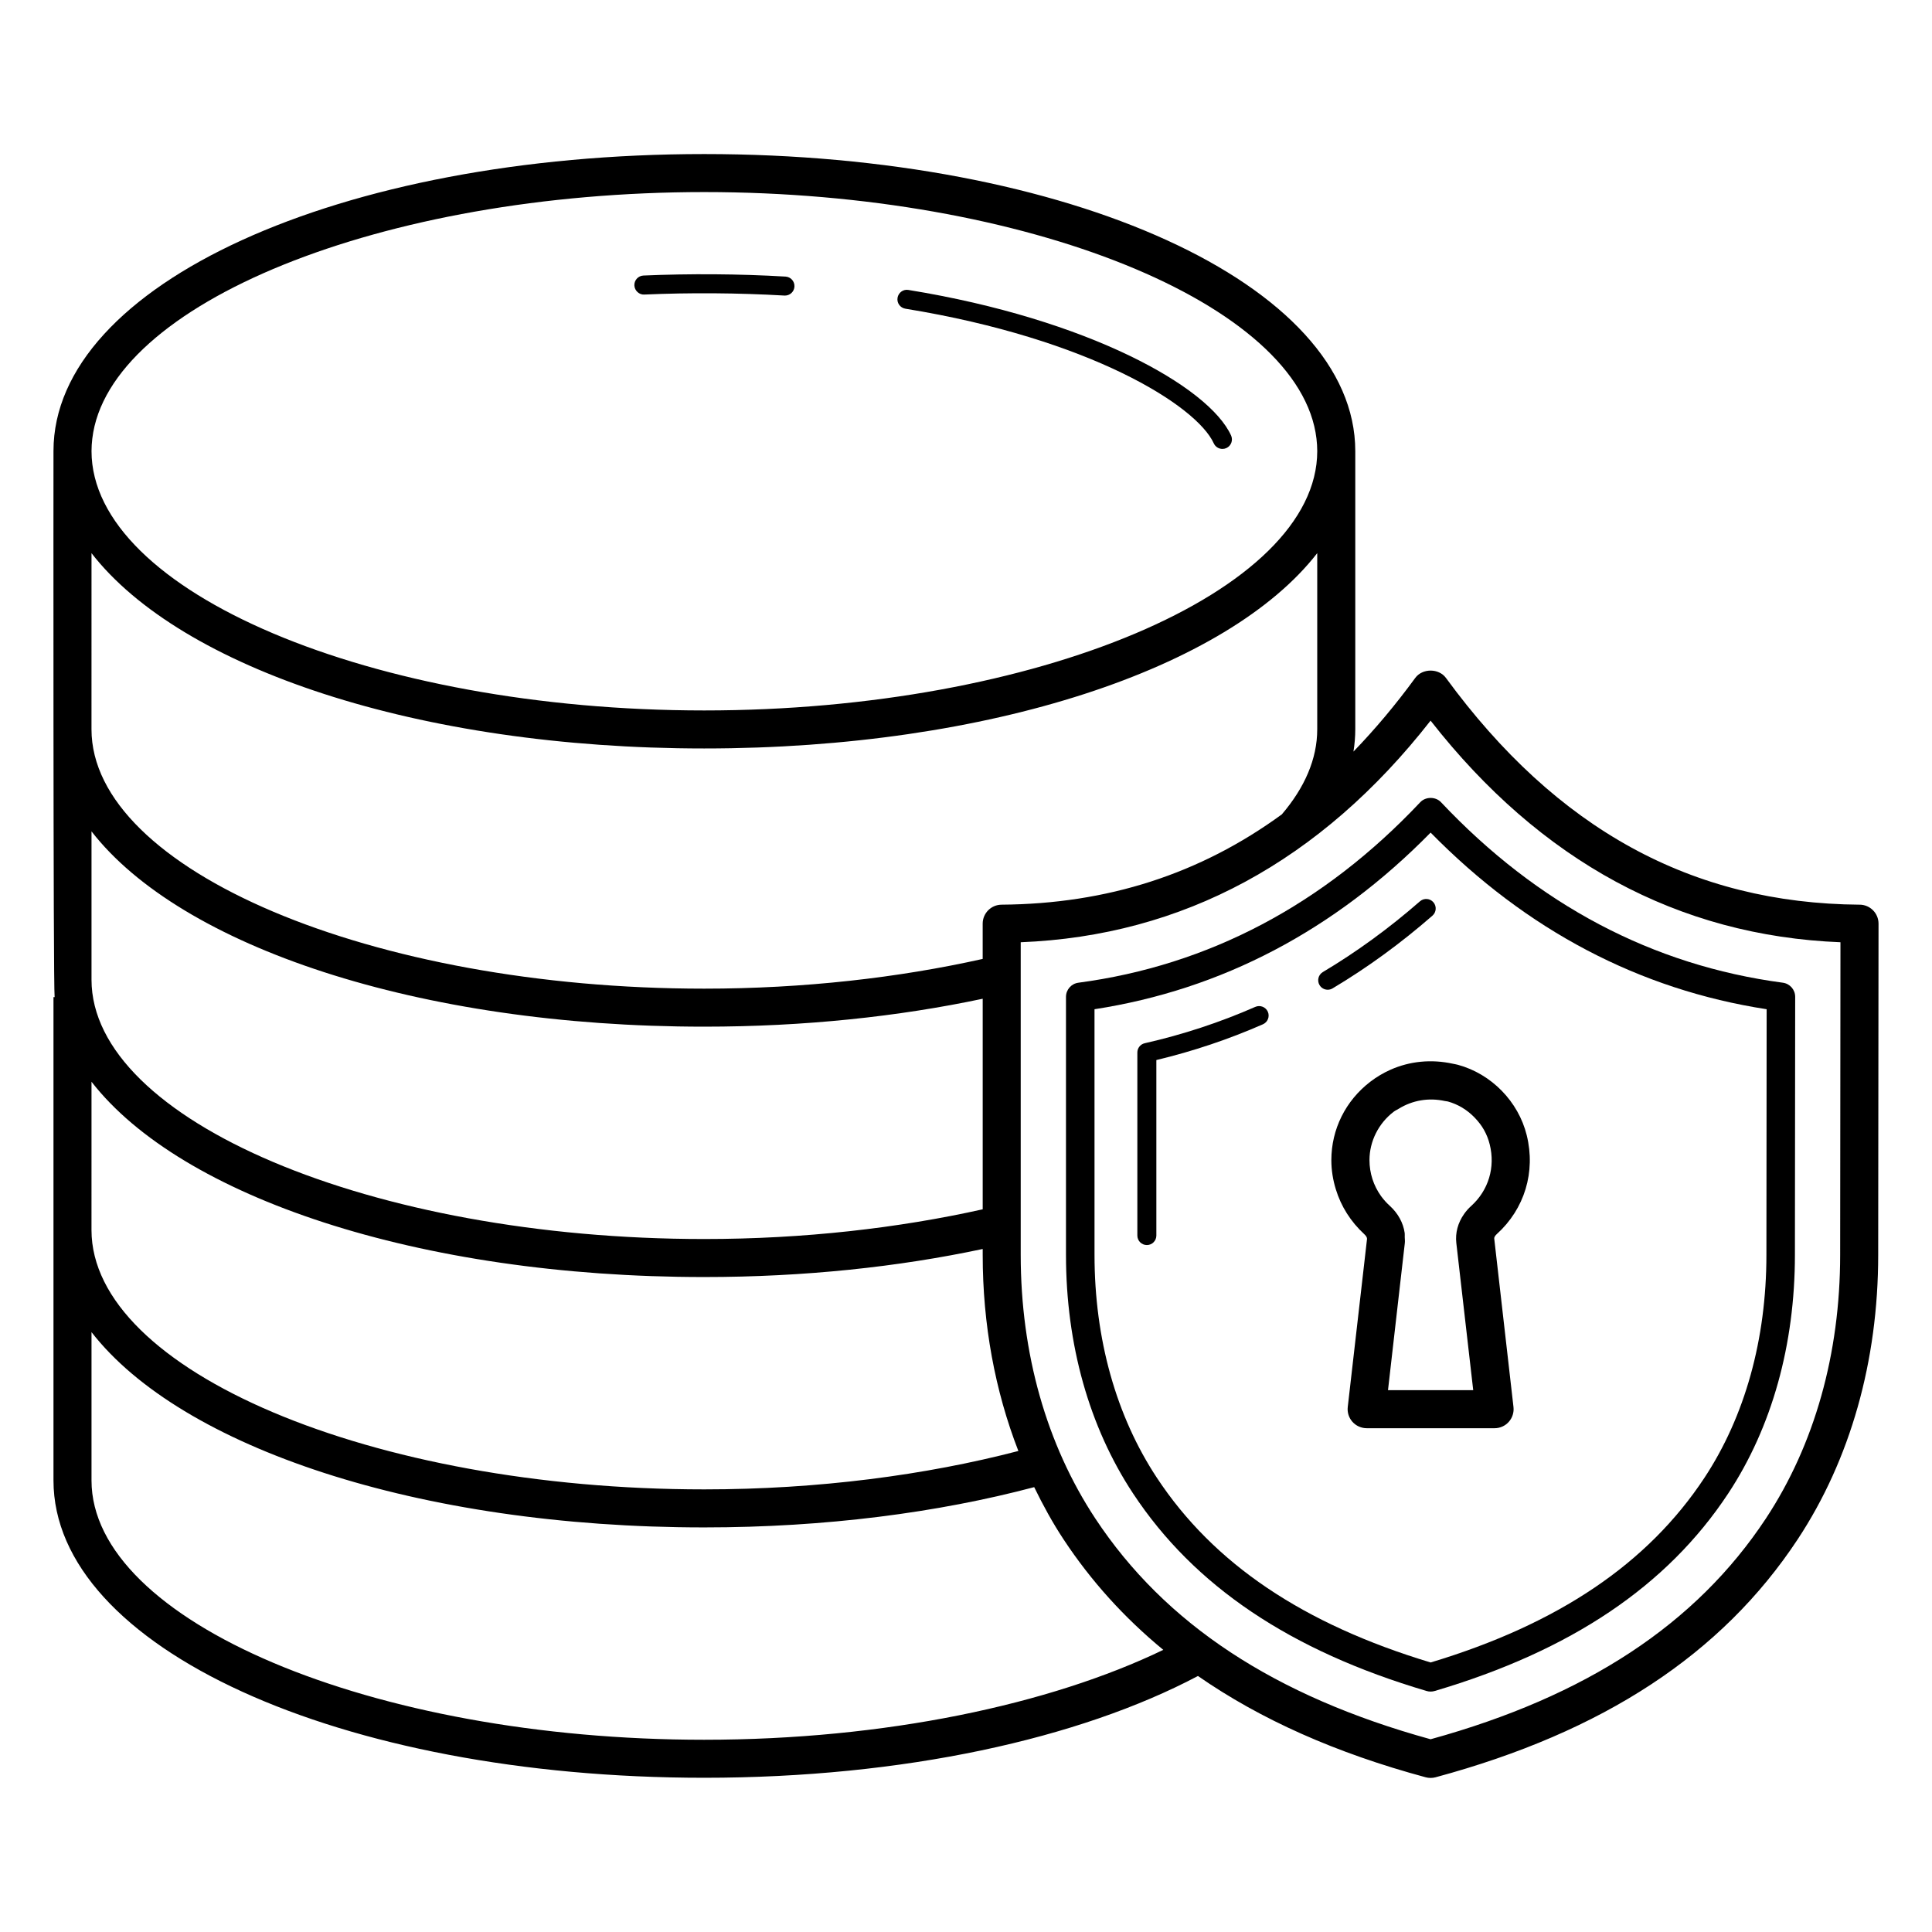 <?xml version="1.0" encoding="UTF-8"?>
<!-- Uploaded to: ICON Repo, www.svgrepo.com, Generator: ICON Repo Mixer Tools -->
<svg fill="#000000" width="800px" height="800px" version="1.1" viewBox="144 144 512 512" xmlns="http://www.w3.org/2000/svg">
 <g>
  <path d="m314.74 222.06c12.113-0.535 24.945-0.441 37.137 0.266 0.051 0.004 0.098 0.004 0.148 0.004 1.324 0 2.434-1.035 2.512-2.371 0.082-1.391-0.98-2.582-2.367-2.66-12.355-0.727-25.359-0.809-37.648-0.277-1.391 0.062-2.469 1.238-2.406 2.629 0.062 1.395 1.316 2.504 2.625 2.41z"/>
  <path d="m383.94 225.81c48.766 7.922 77.145 25.633 81.723 35.684 0.422 0.93 1.34 1.477 2.297 1.477 0.348 0 0.703-0.074 1.039-0.227 1.266-0.574 1.824-2.07 1.25-3.336-5.883-12.926-37.852-30.832-85.5-38.566-1.371-0.254-2.668 0.707-2.891 2.082-0.223 1.371 0.711 2.664 2.082 2.887z"/>
  <path d="m512.43 427.52c-1.848 0.828-3.613 1.871-5.262 3.133-6.574 5.031-10.348 12.613-10.348 20.809 0 2.637 0.422 5.234 1.191 7.719 1.367 4.484 3.922 8.566 7.559 11.91 0.266 0.234 0.438 0.469 0.551 0.676 0.105 0.199 0.168 0.391 0.156 0.543l-0.98 8.57-4.129 35.992c-0.164 1.426 0.289 2.859 1.246 3.93 0.477 0.535 1.062 0.957 1.703 1.242 0.645 0.289 1.348 0.449 2.074 0.449h33.891c1.438 0 2.805-0.613 3.758-1.684 0.957-1.074 1.41-2.5 1.246-3.926l-5.102-44.66c-0.02-0.152 0.039-0.344 0.148-0.543 0.125-0.207 0.301-0.426 0.527-0.629 7.379-6.672 10.344-16.473 7.934-26.219-2.211-8.926-9.371-16.246-18.242-18.648-0.441-0.121-0.883-0.184-1.324-0.281-5.68-1.25-11.457-0.691-16.598 1.617zm19.215 10.113c1.062 0.645 2.035 1.43 2.914 2.301 0.129 0.129 0.258 0.258 0.383 0.395 0.883 0.938 1.684 1.961 2.316 3.086l0.004 0.004c0.68 1.207 1.199 2.504 1.531 3.867 1.512 6.051-0.316 12.137-4.887 16.285-0.734 0.656-1.375 1.383-1.914 2.16-1.621 2.297-2.359 4.988-2.051 7.691l4.477 38.984h-22.582l3.191-27.938 1.262-11.004c0.062-0.551 0-1.098-0.02-1.648-0.016-0.352 0.035-0.703-0.012-1.051-0.371-2.668-1.742-5.203-3.949-7.211-0.871-0.789-1.645-1.652-2.312-2.57-1.996-2.781-3.07-6.078-3.07-9.562 0-4.941 2.394-9.723 6.402-12.789 0.422-0.324 0.895-0.523 1.34-0.801 3.629-2.246 7.957-3 12.266-2.047 0.258 0.059 0.512 0.051 0.766 0.121 1.324 0.359 2.578 0.91 3.75 1.598 0.062 0.043 0.129 0.09 0.195 0.129z"/>
  <path d="m636.83 383.75c-44.434-0.324-80.293-19.98-109.64-60.094-1.898-2.59-6.234-2.59-8.133 0-5.242 7.168-10.703 13.656-16.375 19.523 0.309-1.949 0.48-3.918 0.48-5.91v-73.727c0-44.137-75.789-78.715-172.54-78.715-96.699 0-172.45 34.578-172.45 78.715-0.004 3.137-0.098 141.39 0.305 144.71h-0.305v128.07c0 44.188 75.75 78.805 172.45 78.805 52.891 0 99.449-10.371 130.85-26.973 16.566 11.516 36.566 20.422 60.344 26.844 0.43 0.113 0.871 0.172 1.312 0.172s0.883-0.059 1.312-0.172c44.488-12.016 75.875-32.629 95.949-63.035 13.969-21.164 21.352-47.238 21.352-75.398l0.09-87.777c0.004-2.769-2.231-5.023-5-5.043zm-306.21-188.85c85.465 0 158.05 29.605 162.26 65.359 0.129 1.09 0.203 2.184 0.203 3.281 0 37.258-74.402 68.734-162.46 68.734-88.016 0-162.37-31.473-162.37-68.734 0-1.102 0.074-2.191 0.203-3.281 4.215-35.754 76.754-65.359 162.17-65.359zm-162.37 95.695c23.66 30.48 86.57 51.754 162.37 51.754 75.848 0 138.8-21.277 162.46-51.762v46.68c0 7.856-3.328 15.453-9.383 22.551-21.699 15.832-46.285 23.723-74.277 23.93-2.766 0.02-5 2.269-5 5.039v9.34c-22.301 4.981-47.391 7.875-73.805 7.875-88.016 0-162.37-31.473-162.37-68.734zm162.37 125.48c26.598 0 51.527-2.676 73.805-7.398v55.801c-22.301 4.977-47.391 7.875-73.805 7.875-88.016 0-162.37-31.473-162.37-68.734v-39.297c23.66 30.48 86.57 51.754 162.37 51.754zm-162.37 14.598c23.66 30.48 86.57 51.754 162.37 51.754 26.617 0 51.535-2.695 73.805-7.434v1.566c0 18.469 3.269 36.031 9.453 51.965-24.535 6.391-53.027 10.176-83.262 10.176-88.016 0-162.37-31.473-162.37-68.734 0.004-0.871 0.004-40.168 0.004-39.293zm162.37 174.38c-88.016 0-162.37-31.473-162.37-68.727v-39.301c23.66 30.48 86.57 51.754 162.37 51.754 32.195 0 61.938-3.918 87.453-10.672 2.332 4.793 4.883 9.453 7.793 13.859 7.281 11.027 16.074 20.75 26.418 29.262-30.027 14.484-73.777 23.824-121.66 23.824zm301.04-128.49c0 26.184-6.809 50.34-19.684 69.855-18.469 27.965-47.539 47.109-88.855 58.5-41.312-11.391-70.387-30.535-88.852-58.5-12.934-19.602-19.77-43.754-19.77-69.855v-82.859c42.961-1.707 79.457-21.441 108.62-58.727 29.168 37.277 65.664 57.012 108.62 58.727z"/>
  <path d="m520.38 356.6c-25.594 27.152-56.074 43.246-90.602 47.832-1.879 0.246-3.281 1.852-3.281 3.742v68.387c0 23.75 6.152 45.617 17.789 63.242 16.184 24.516 41.621 41.637 77.77 52.328 0.348 0.102 0.711 0.156 1.074 0.156 0.363 0 0.723-0.055 1.074-0.156 36.141-10.691 61.582-27.805 77.777-52.324 11.574-17.539 17.691-39.418 17.691-63.262l0.07-68.367c0.004-1.898-1.402-3.504-3.281-3.75-34.516-4.59-64.992-20.684-90.578-47.832-1.43-1.512-4.07-1.512-5.504 0.004zm91.738 119.95c0 22.367-5.684 42.805-16.441 59.105-15.012 22.73-38.75 38.738-72.543 48.918-33.797-10.184-57.535-26.195-72.535-48.926-10.82-16.387-16.539-36.816-16.539-59.078l-0.004-65.113c33.719-5.195 63.648-20.926 89.074-46.809 25.418 25.879 55.34 41.609 89.051 46.809z"/>
  <path d="m476.67 410.83c-9.379 4.117-19.238 7.359-29.297 9.637-1.148 0.254-1.965 1.277-1.965 2.453v48.512c0 1.391 1.125 2.519 2.519 2.519 1.391 0 2.519-1.125 2.519-2.519v-46.508c9.691-2.32 19.188-5.504 28.246-9.48 1.273-0.562 1.855-2.047 1.297-3.32-0.562-1.266-2.043-1.844-3.32-1.293z"/>
  <path d="m520.3 382.86c-8.156 7.125-16.816 13.434-25.734 18.746-1.195 0.715-1.586 2.258-0.875 3.453 0.473 0.793 1.309 1.23 2.168 1.23 0.438 0 0.883-0.113 1.285-0.355 9.18-5.465 18.082-11.957 26.473-19.277 1.047-0.914 1.152-2.508 0.238-3.559-0.914-1.047-2.504-1.148-3.555-0.238z"/>
 </g>
</svg>